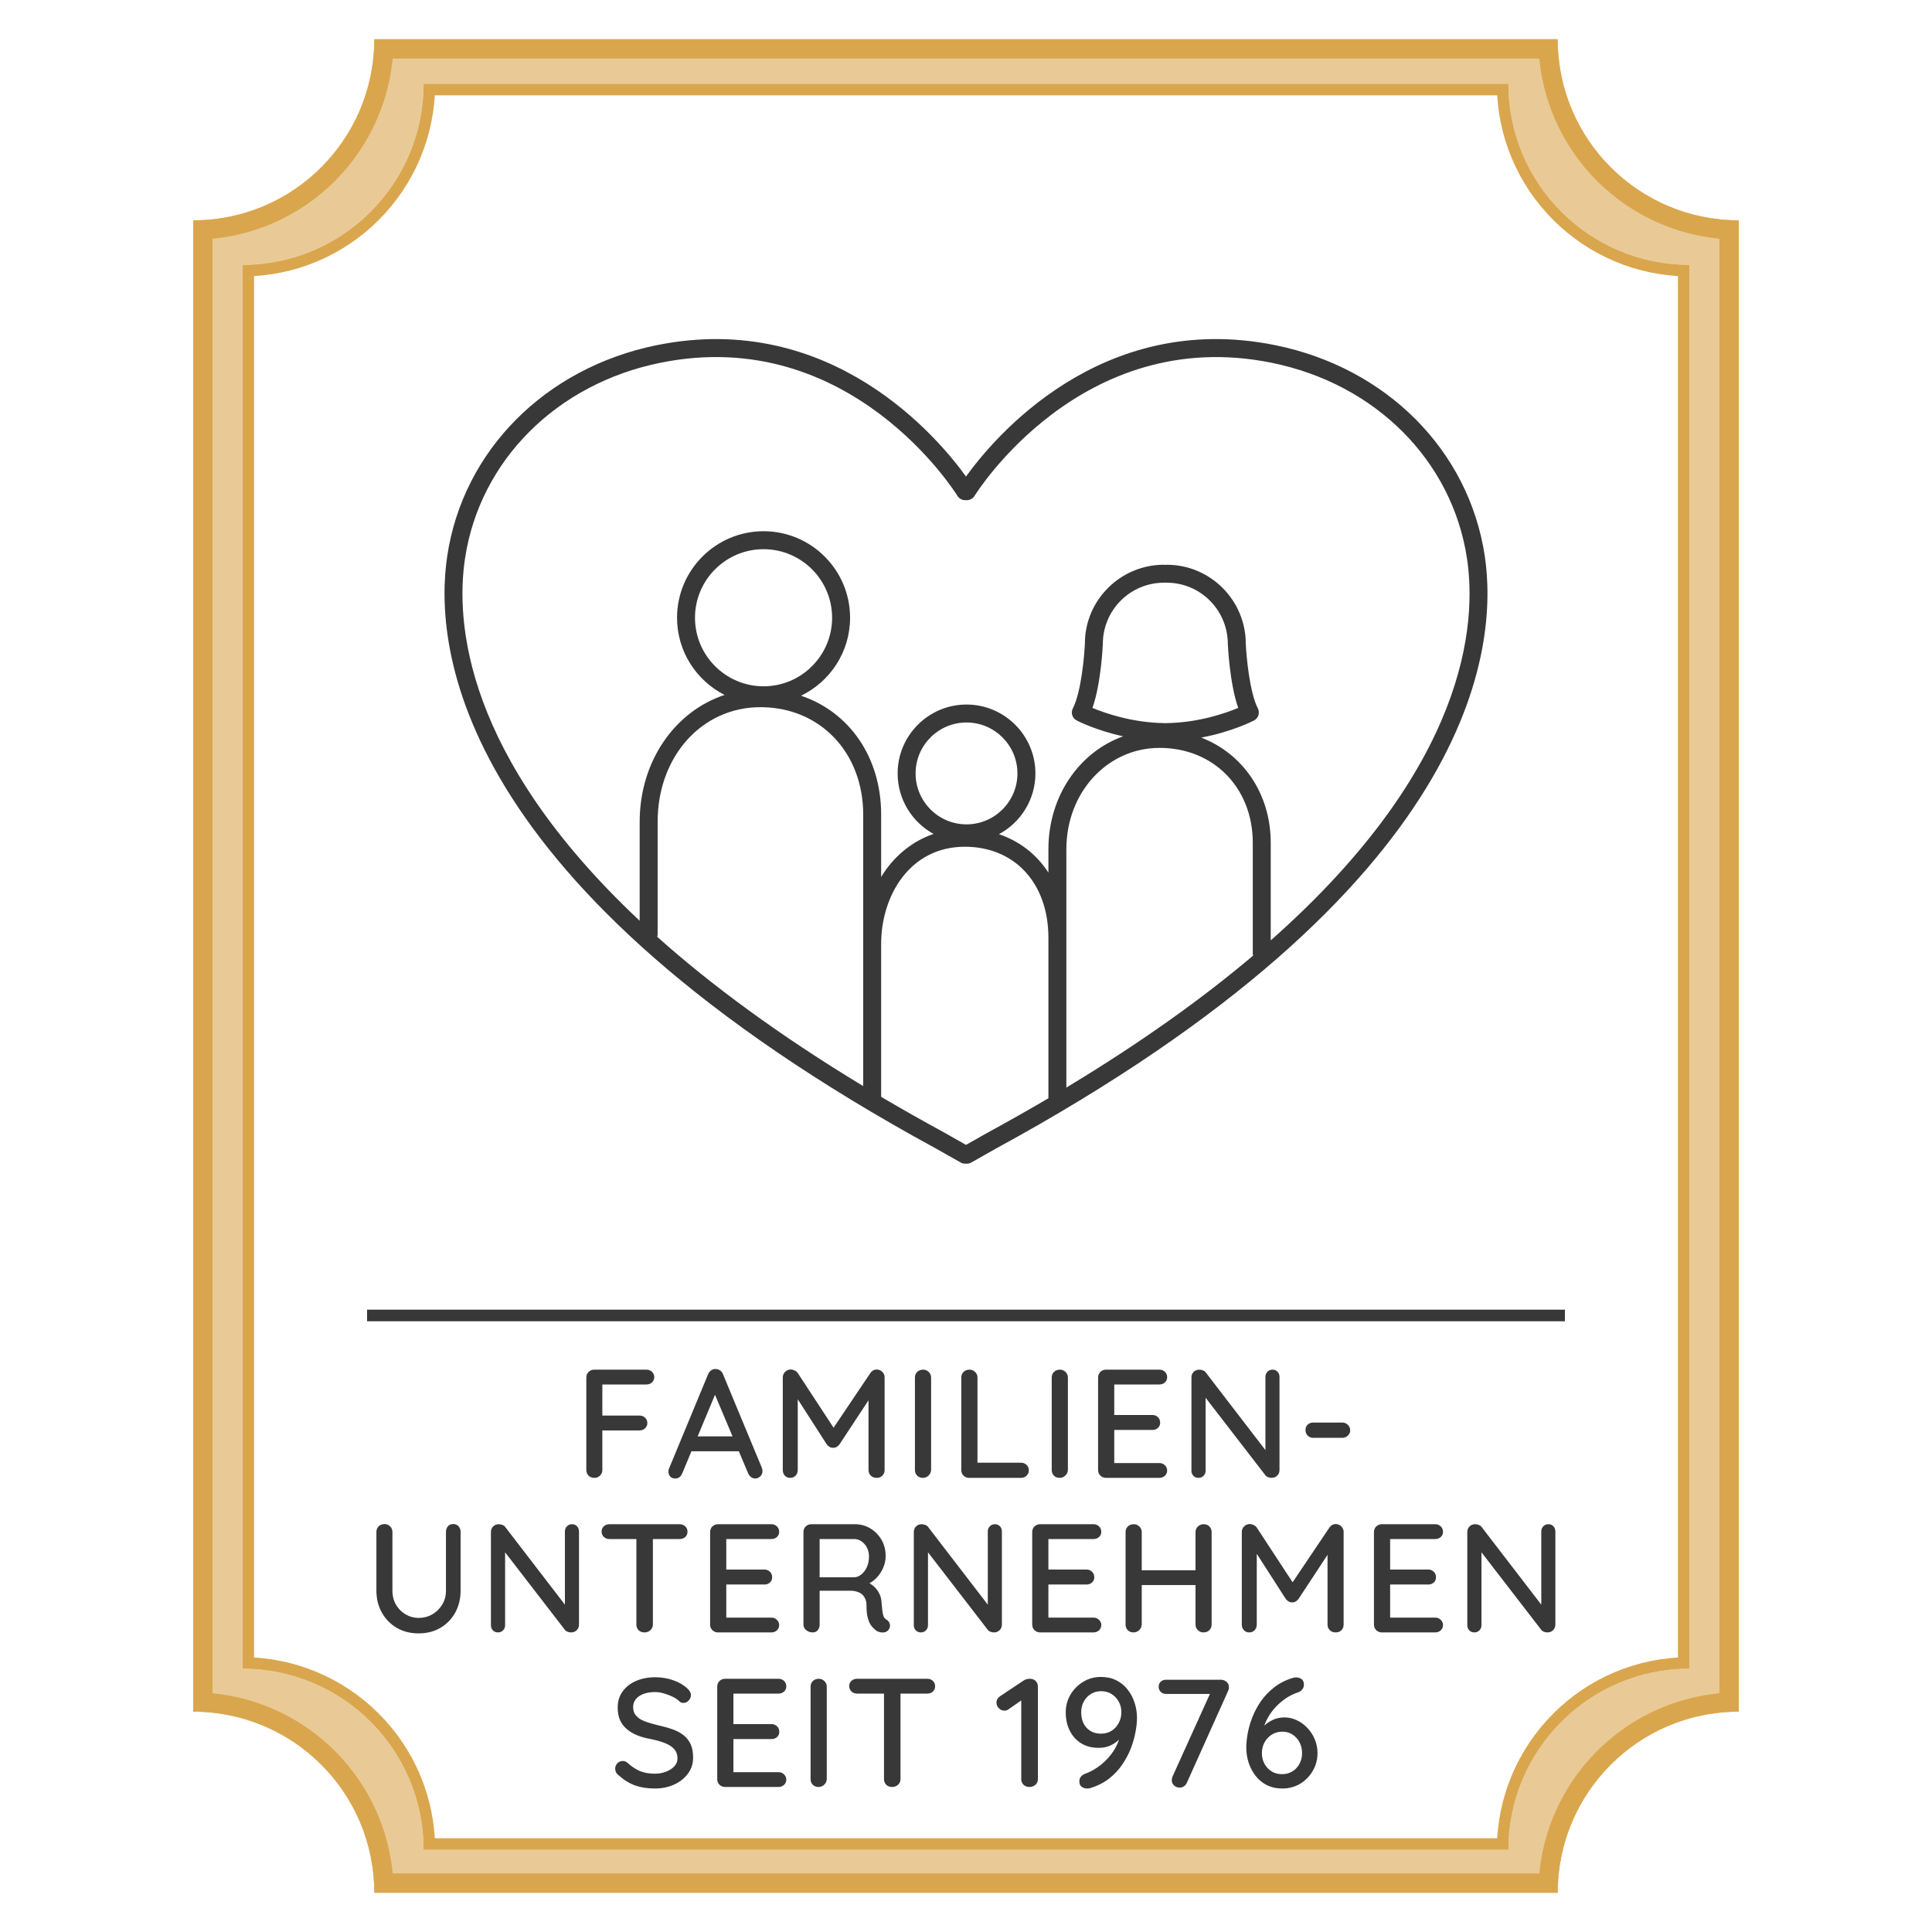 <svg xmlns="http://www.w3.org/2000/svg" xmlns:xlink="http://www.w3.org/1999/xlink" width="500" zoomAndPan="magnify" viewBox="0 0 375 375" height="500" preserveAspectRatio="xMidYMid meet" version="1.0"><defs><filter x="0%" y="0%" width="100%" height="100%" id="dc1f2d8888"><feColorMatrix values="0 0 0 0 1 0 0 0 0 1 0 0 0 0 1 0 0 0 1 0" color-interpolation-filters="sRGB"/></filter><g/><mask id="a4ae4e5703"><g filter="url(#dc1f2d8888)"><rect x="-37.5" width="450" fill="#000000" y="-37.5" height="450" fill-opacity="0.59"/></g></mask><clipPath id="a569ed808e"><path d="M 17.5 7.617 L 317.5 7.617 L 317.5 368 L 17.5 368 Z M 17.5 7.617 " clip-rule="nonzero"/></clipPath><clipPath id="5180dd8207"><path d="M 282.348 7.617 L 52.652 7.617 C 52.652 26.957 37.012 42.77 17.5 42.77 L 17.5 332.23 C 36.844 332.23 52.652 347.875 52.652 367.383 L 282.348 367.383 C 282.348 348.043 297.988 332.23 317.5 332.23 L 317.5 42.77 C 298.156 42.77 282.348 27.125 282.348 7.617 Z M 282.348 7.617 " clip-rule="nonzero"/></clipPath><clipPath id="0ee798c5cb"><path d="M 0.5 0.617 L 300.5 0.617 L 300.5 360.441 L 0.5 360.441 Z M 0.5 0.617 " clip-rule="nonzero"/></clipPath><clipPath id="1d2eda8dc1"><path d="M 265.348 0.617 L 35.652 0.617 C 35.652 19.957 20.012 35.77 0.5 35.77 L 0.5 325.23 C 19.844 325.23 35.652 340.875 35.652 360.383 L 265.348 360.383 C 265.348 341.043 280.988 325.23 300.5 325.23 L 300.5 35.77 C 281.156 35.77 265.348 20.125 265.348 0.617 Z M 265.348 0.617 " clip-rule="nonzero"/></clipPath><clipPath id="2016e2d3dd"><rect x="0" width="301" y="0" height="361"/></clipPath><clipPath id="0916d86397"><path d="M 17.5 7.617 L 317.5 7.617 L 317.5 367.383 L 17.5 367.383 Z M 17.5 7.617 " clip-rule="nonzero"/></clipPath><clipPath id="c1fcbec673"><path d="M 282.348 7.617 L 52.652 7.617 C 52.652 26.957 37.012 42.77 17.5 42.77 L 17.5 332.23 C 36.844 332.23 52.652 347.871 52.652 367.383 L 282.348 367.383 C 282.348 348.039 297.988 332.23 317.5 332.23 L 317.5 42.77 C 298.156 42.77 282.348 27.125 282.348 7.617 Z M 282.348 7.617 " clip-rule="nonzero"/></clipPath><clipPath id="b3f4fd45cb"><rect x="0" width="339" y="0" height="375"/></clipPath><clipPath id="fbd632798a"><path d="M 37.5 7.617 L 337.5 7.617 L 337.5 367.383 L 37.5 367.383 Z M 37.5 7.617 " clip-rule="nonzero"/></clipPath><clipPath id="9186bf250f"><path d="M 302.348 7.617 L 72.652 7.617 C 72.652 26.957 57.012 42.77 37.5 42.77 L 37.5 332.23 C 56.844 332.23 72.652 347.871 72.652 367.383 L 302.348 367.383 C 302.348 348.039 317.988 332.23 337.5 332.23 L 337.5 42.77 C 318.156 42.77 302.348 27.125 302.348 7.617 Z M 302.348 7.617 " clip-rule="nonzero"/></clipPath><clipPath id="2ae916eca3"><path d="M 47.062 16.246 L 327.938 16.246 L 327.938 359.664 L 47.062 359.664 Z M 47.062 16.246 " clip-rule="nonzero"/></clipPath><clipPath id="d583ef4974"><path d="M 292.785 16.246 L 82.215 16.246 C 82.215 35.59 66.57 51.402 47.062 51.402 L 47.062 323.906 C 66.402 323.906 82.215 339.547 82.215 359.059 L 292.785 359.059 C 292.785 339.715 308.426 323.906 327.938 323.906 L 327.938 51.402 C 308.598 51.402 292.785 35.758 292.785 16.246 Z M 292.785 16.246 " clip-rule="nonzero"/></clipPath><clipPath id="49d038443f"><path d="M 0.062 0.246 L 280.938 0.246 L 280.938 343 L 0.062 343 Z M 0.062 0.246 " clip-rule="nonzero"/></clipPath><clipPath id="ef3c92ef48"><path d="M 245.785 0.246 L 35.215 0.246 C 35.215 19.59 19.57 35.402 0.062 35.402 L 0.062 307.906 C 19.402 307.906 35.215 323.547 35.215 343.059 L 245.785 343.059 C 245.785 323.715 261.426 307.906 280.938 307.906 L 280.938 35.402 C 261.598 35.402 245.785 19.758 245.785 0.246 Z M 245.785 0.246 " clip-rule="nonzero"/></clipPath><clipPath id="058d5d0765"><rect x="0" width="281" y="0" height="344"/></clipPath><clipPath id="303aaa1f06"><path d="M 47.062 16.25 L 328 16.25 L 328 358.996 L 47.062 358.996 Z M 47.062 16.25 " clip-rule="nonzero"/></clipPath><clipPath id="2fdba9ece1"><path d="M 292.785 16.25 L 82.215 16.25 C 82.215 35.59 66.57 51.402 47.062 51.402 L 47.062 323.902 C 66.402 323.902 82.215 339.547 82.215 359.055 L 292.785 359.055 C 292.785 339.715 308.426 323.902 327.938 323.902 L 327.938 51.402 C 308.594 51.402 292.785 35.758 292.785 16.25 Z M 292.785 16.25 " clip-rule="nonzero"/></clipPath><clipPath id="957b39f37f"><path d="M 86 65 L 289 65 L 289 225.859 L 86 225.859 Z M 86 65 " clip-rule="nonzero"/></clipPath></defs><rect x="-37.5" width="450" fill="#ffffff" y="-37.5" height="450" fill-opacity="1"/><rect x="-37.5" width="450" fill="#ffffff" y="-37.5" height="450" fill-opacity="1"/><g mask="url(#a4ae4e5703)"><g transform="matrix(1, 0, 0, 1, 20, 0)"><g clip-path="url(#b3f4fd45cb)"><g clip-path="url(#a569ed808e)"><g clip-path="url(#5180dd8207)"><g transform="matrix(1, 0, 0, 1, 17, 7)"><g clip-path="url(#2016e2d3dd)"><g clip-path="url(#0ee798c5cb)"><g clip-path="url(#1d2eda8dc1)"><path fill="#daa64d" d="M 0.5 0.617 L 300.5 0.617 L 300.5 360.383 L 0.5 360.383 Z M 0.5 0.617 " fill-opacity="1" fill-rule="nonzero"/></g></g></g></g></g></g><g clip-path="url(#0916d86397)"><g clip-path="url(#c1fcbec673)"><path stroke-linecap="butt" transform="matrix(0.75, 0, 0, 0.75, 17.501, 7.616)" fill="none" stroke-linejoin="miter" d="M 353.128 0.002 L 46.868 0.002 C 46.868 25.789 26.014 46.872 -0.002 46.872 L -0.002 432.82 C 25.79 432.82 46.868 453.674 46.868 479.69 L 353.128 479.69 C 353.128 453.898 373.983 432.82 399.998 432.82 L 399.998 46.872 C 374.207 46.872 353.128 26.013 353.128 0.002 Z M 353.128 0.002 " stroke="#daa64d" stroke-width="10" stroke-opacity="1" stroke-miterlimit="4"/></g></g></g></g></g><g clip-path="url(#fbd632798a)"><g clip-path="url(#9186bf250f)"><path stroke-linecap="butt" transform="matrix(0.75, 0, 0, 0.75, 37.501, 7.616)" fill="none" stroke-linejoin="miter" d="M 353.128 0.002 L 46.868 0.002 C 46.868 25.789 26.014 46.872 -0.002 46.872 L -0.002 432.82 C 25.79 432.82 46.868 453.674 46.868 479.69 L 353.128 479.69 C 353.128 453.898 373.983 432.82 399.998 432.82 L 399.998 46.872 C 374.207 46.872 353.128 26.013 353.128 0.002 Z M 353.128 0.002 " stroke="#daa64d" stroke-width="10" stroke-opacity="1" stroke-miterlimit="4"/></g></g><g clip-path="url(#2ae916eca3)"><g clip-path="url(#d583ef4974)"><g transform="matrix(1, 0, 0, 1, 47, 16)"><g clip-path="url(#058d5d0765)"><g clip-path="url(#49d038443f)"><g clip-path="url(#ef3c92ef48)"><path fill="#ffffff" d="M 0.062 0.246 L 280.938 0.246 L 280.938 342.566 L 0.062 342.566 Z M 0.062 0.246 " fill-opacity="1" fill-rule="nonzero"/></g></g></g></g></g></g><g clip-path="url(#303aaa1f06)"><g clip-path="url(#2fdba9ece1)"><path stroke-linecap="butt" transform="matrix(0.75, 0, 0, 0.75, 47.062, 16.248)" fill="none" stroke-linejoin="miter" d="M 327.632 0.002 L 46.871 0.002 C 46.871 25.789 26.012 46.872 0.001 46.872 L 0.001 410.206 C 25.788 410.206 46.871 431.065 46.871 457.075 L 327.632 457.075 C 327.632 431.289 348.486 410.206 374.501 410.206 L 374.501 46.872 C 348.71 46.872 327.632 26.013 327.632 0.002 Z M 327.632 0.002 " stroke="#daa64d" stroke-width="6" stroke-opacity="1" stroke-miterlimit="4"/></g></g><path stroke-linecap="butt" transform="matrix(0.75, 0, 0, 0.75, 71.251, 254.206)" fill="none" stroke-linejoin="miter" d="M -0.002 1.501 L 309.998 1.501 " stroke="#393838" stroke-width="3" stroke-opacity="1" stroke-miterlimit="4"/><g clip-path="url(#957b39f37f)"><path fill="#393838" d="M 246.648 182.531 L 246.648 163.59 C 246.648 154.031 241.215 146.277 233.156 143.164 C 239.125 142.051 243.184 139.953 243.41 139.836 C 244.258 139.395 244.586 138.348 244.145 137.492 C 242.543 134.387 241.914 127.34 241.805 124.961 C 241.805 116.504 234.926 109.617 226.465 109.617 C 226.371 109.617 226.281 109.625 226.191 109.641 C 226.105 109.625 226.016 109.617 225.922 109.617 C 217.461 109.617 210.578 116.504 210.578 124.887 C 210.473 127.34 209.848 134.383 208.242 137.492 C 207.801 138.348 208.129 139.395 208.977 139.836 C 209.188 139.949 212.707 141.766 218 142.914 C 209.477 145.992 203.496 154.523 203.496 164.828 L 203.496 169.375 C 201.215 165.855 197.914 163.266 193.891 161.918 C 198.098 159.664 200.973 155.223 200.973 150.121 C 200.973 142.754 194.973 136.75 187.602 136.75 C 180.227 136.75 174.23 142.754 174.23 150.121 C 174.23 155.18 177.051 159.594 181.207 161.863 C 176.98 163.305 173.445 166.254 171.031 170.207 L 171.031 158.125 C 171.031 146.93 164.824 138.18 155.48 135.039 C 161.105 132.32 165 126.559 165 119.902 C 165 110.641 157.469 103.109 148.207 103.109 C 138.945 103.109 131.414 110.641 131.414 119.902 C 131.414 126.441 135.172 132.113 140.641 134.887 C 130.996 138.07 124.16 147.758 124.16 159.523 L 124.16 178.719 C 89.953 146.621 88.445 120.465 90.254 108.426 C 93.113 89.414 108.008 74.492 128.199 70.41 C 165.164 62.922 185.633 95.91 185.836 96.242 C 186.199 96.836 186.852 97.137 187.5 97.074 C 188.148 97.137 188.805 96.836 189.164 96.242 C 189.367 95.91 209.844 62.934 246.801 70.41 C 266.992 74.492 281.883 89.414 284.746 108.426 C 286.625 120.941 284.922 148.695 246.648 182.531 Z M 212.047 137.406 C 213.711 132.672 214.047 125.375 214.062 124.961 C 214.062 118.422 219.383 113.102 225.922 113.102 C 226.016 113.102 226.105 113.094 226.191 113.078 C 226.281 113.094 226.371 113.102 226.465 113.102 C 233.004 113.102 238.32 118.422 238.324 125.035 C 238.34 125.383 238.676 132.672 240.336 137.406 C 237.906 138.422 232.664 140.262 226.438 140.355 C 226.355 140.359 226.273 140.367 226.191 140.379 C 226.113 140.367 226.031 140.359 225.945 140.355 C 219.719 140.262 214.48 138.422 212.047 137.406 Z M 206.98 211.094 L 206.98 164.828 C 206.98 153.805 214.93 145.164 225.074 145.164 C 235.555 145.164 243.164 152.914 243.164 163.59 L 243.164 185.047 C 243.164 185.199 243.184 185.348 243.223 185.488 C 233.48 193.73 221.551 202.309 206.98 211.094 Z M 177.715 150.121 C 177.715 144.672 182.148 140.234 187.602 140.234 C 193.051 140.234 197.484 144.672 197.484 150.121 C 197.484 155.574 193.051 160.008 187.602 160.008 C 182.148 160.008 177.715 155.574 177.715 150.121 Z M 203.496 187.523 L 203.496 213.172 C 199.672 215.422 195.676 217.684 191.496 219.957 L 187.5 222.223 L 183.477 219.941 C 179.137 217.578 174.988 215.23 171.031 212.895 L 171.031 183.215 C 171.031 173.844 176.609 164.352 187.266 164.352 C 196.977 164.352 203.496 171.453 203.496 182.02 Z M 134.898 119.902 C 134.898 112.562 140.871 106.598 148.207 106.598 C 155.543 106.598 161.512 112.562 161.512 119.902 C 161.512 127.242 155.543 133.211 148.207 133.211 C 140.871 133.211 134.898 127.242 134.898 119.902 Z M 167.547 183.215 L 167.547 210.809 C 151.031 200.816 137.934 191.098 127.57 181.84 C 127.617 181.676 127.645 181.504 127.645 181.328 L 127.645 159.523 C 127.645 146.832 136.223 137.262 147.598 137.262 C 159.156 137.262 167.547 146.035 167.547 158.125 Z M 288.191 107.906 C 285.109 87.43 269.137 71.371 247.496 66.992 C 213.547 60.129 192.754 85.191 187.5 92.496 C 182.246 85.191 161.449 60.137 127.504 66.992 C 105.863 71.371 89.891 87.43 86.809 107.906 C 84.156 125.535 88.109 172.035 181.785 222.992 L 186.469 225.645 C 186.738 225.797 187.035 225.871 187.328 225.871 C 187.383 225.871 187.441 225.867 187.5 225.859 C 187.559 225.867 187.617 225.871 187.672 225.871 C 187.965 225.871 188.262 225.797 188.531 225.645 L 193.188 223.004 C 286.891 172.035 290.844 125.535 288.191 107.906 " fill-opacity="1" fill-rule="nonzero"/></g><g fill="#393838" fill-opacity="1"><g transform="translate(111.368, 286.85)"><g><path d="M 4.016 0 C 3.535 0 3.148 -0.145 2.859 -0.438 C 2.578 -0.727 2.438 -1.094 2.438 -1.531 L 2.438 -19.469 C 2.438 -19.906 2.582 -20.27 2.875 -20.562 C 3.176 -20.852 3.535 -21 3.953 -21 L 14.094 -21 C 14.539 -21 14.906 -20.859 15.188 -20.578 C 15.477 -20.297 15.625 -19.945 15.625 -19.531 C 15.625 -19.145 15.477 -18.812 15.188 -18.531 C 14.906 -18.258 14.539 -18.125 14.094 -18.125 L 5.344 -18.125 L 5.547 -18.422 L 5.547 -11.734 L 5.375 -12.094 L 12.75 -12.094 C 13.188 -12.094 13.551 -11.953 13.844 -11.672 C 14.133 -11.391 14.281 -11.039 14.281 -10.625 C 14.281 -10.238 14.133 -9.906 13.844 -9.625 C 13.551 -9.344 13.188 -9.203 12.75 -9.203 L 5.312 -9.203 L 5.547 -9.453 L 5.547 -1.531 C 5.547 -1.094 5.395 -0.727 5.094 -0.438 C 4.801 -0.145 4.441 0 4.016 0 Z M 4.016 0 "/></g></g></g><g fill="#393838" fill-opacity="1"><g transform="translate(129.248, 286.85)"><g><path d="M 9.938 -17.094 L 3.188 -0.906 C 3.062 -0.582 2.879 -0.328 2.641 -0.141 C 2.398 0.035 2.129 0.125 1.828 0.125 C 1.391 0.125 1.062 0 0.844 -0.25 C 0.625 -0.5 0.504 -0.816 0.484 -1.203 C 0.484 -1.336 0.508 -1.5 0.562 -1.688 L 8.188 -20.094 C 8.332 -20.438 8.535 -20.695 8.797 -20.875 C 9.066 -21.062 9.363 -21.145 9.688 -21.125 C 9.988 -21.125 10.27 -21.031 10.531 -20.844 C 10.789 -20.664 10.977 -20.414 11.094 -20.094 L 18.625 -1.953 C 18.707 -1.754 18.75 -1.551 18.75 -1.344 C 18.75 -0.906 18.602 -0.551 18.312 -0.281 C 18.02 -0.008 17.695 0.125 17.344 0.125 C 17.039 0.125 16.766 0.031 16.516 -0.156 C 16.266 -0.352 16.078 -0.602 15.953 -0.906 L 9.156 -17.016 Z M 4.375 -5.156 L 5.734 -8.047 L 14.219 -8.047 L 14.734 -5.156 Z M 4.375 -5.156 "/></g></g></g><g fill="#393838" fill-opacity="1"><g transform="translate(149.499, 286.85)"><g><path d="M 3.984 -21.031 C 4.223 -21.031 4.473 -20.969 4.734 -20.844 C 4.992 -20.727 5.195 -20.562 5.344 -20.344 L 12.953 -8.734 L 11.672 -8.797 L 19.438 -20.344 C 19.758 -20.801 20.172 -21.031 20.672 -21.031 C 21.066 -21.031 21.422 -20.883 21.734 -20.594 C 22.047 -20.301 22.203 -19.938 22.203 -19.5 L 22.203 -1.531 C 22.203 -1.094 22.062 -0.727 21.781 -0.438 C 21.5 -0.145 21.129 0 20.672 0 C 20.191 0 19.805 -0.145 19.516 -0.438 C 19.223 -0.727 19.078 -1.094 19.078 -1.531 L 19.078 -16.734 L 20.047 -16.531 L 13.438 -6.484 C 13.301 -6.297 13.117 -6.133 12.891 -6 C 12.672 -5.875 12.441 -5.82 12.203 -5.844 C 11.984 -5.82 11.758 -5.875 11.531 -6 C 11.301 -6.133 11.117 -6.297 10.984 -6.484 L 4.625 -16.375 L 5.344 -17.578 L 5.344 -1.531 C 5.344 -1.094 5.207 -0.727 4.938 -0.438 C 4.664 -0.145 4.312 0 3.875 0 C 3.445 0 3.098 -0.145 2.828 -0.438 C 2.566 -0.727 2.438 -1.094 2.438 -1.531 L 2.438 -19.5 C 2.438 -19.914 2.586 -20.273 2.891 -20.578 C 3.203 -20.879 3.566 -21.031 3.984 -21.031 Z M 3.984 -21.031 "/></g></g></g><g fill="#393838" fill-opacity="1"><g transform="translate(175.149, 286.85)"><g><path d="M 5.578 -1.531 C 5.555 -1.094 5.391 -0.727 5.078 -0.438 C 4.773 -0.145 4.41 0 3.984 0 C 3.523 0 3.148 -0.145 2.859 -0.438 C 2.578 -0.727 2.438 -1.094 2.438 -1.531 L 2.438 -19.469 C 2.438 -19.906 2.582 -20.27 2.875 -20.562 C 3.176 -20.852 3.566 -21 4.047 -21 C 4.453 -21 4.805 -20.852 5.109 -20.562 C 5.422 -20.27 5.578 -19.906 5.578 -19.469 Z M 5.578 -1.531 "/></g></g></g><g fill="#393838" fill-opacity="1"><g transform="translate(184.149, 286.85)"><g><path d="M 14.047 -2.938 C 14.461 -2.938 14.816 -2.797 15.109 -2.516 C 15.398 -2.234 15.547 -1.883 15.547 -1.469 C 15.547 -1.051 15.398 -0.703 15.109 -0.422 C 14.816 -0.141 14.461 0 14.047 0 L 3.953 0 C 3.516 0 3.148 -0.145 2.859 -0.438 C 2.578 -0.727 2.438 -1.094 2.438 -1.531 L 2.438 -19.469 C 2.438 -19.906 2.582 -20.27 2.875 -20.562 C 3.176 -20.852 3.566 -21 4.047 -21 C 4.453 -21 4.805 -20.852 5.109 -20.562 C 5.422 -20.27 5.578 -19.906 5.578 -19.469 L 5.578 -2.438 L 4.953 -2.938 Z M 14.047 -2.938 "/></g></g></g><g fill="#393838" fill-opacity="1"><g transform="translate(201.7, 286.85)"><g><path d="M 5.578 -1.531 C 5.555 -1.094 5.391 -0.727 5.078 -0.438 C 4.773 -0.145 4.41 0 3.984 0 C 3.523 0 3.148 -0.145 2.859 -0.438 C 2.578 -0.727 2.438 -1.094 2.438 -1.531 L 2.438 -19.469 C 2.438 -19.906 2.582 -20.27 2.875 -20.562 C 3.176 -20.852 3.566 -21 4.047 -21 C 4.453 -21 4.805 -20.852 5.109 -20.562 C 5.422 -20.27 5.578 -19.906 5.578 -19.469 Z M 5.578 -1.531 "/></g></g></g><g fill="#393838" fill-opacity="1"><g transform="translate(210.7, 286.85)"><g><path d="M 3.953 -21 L 14.344 -21 C 14.758 -21 15.113 -20.859 15.406 -20.578 C 15.695 -20.297 15.844 -19.945 15.844 -19.531 C 15.844 -19.113 15.695 -18.773 15.406 -18.516 C 15.113 -18.254 14.758 -18.125 14.344 -18.125 L 5.281 -18.125 L 5.578 -18.625 L 5.578 -11.906 L 5.312 -12.203 L 12.984 -12.203 C 13.41 -12.203 13.766 -12.062 14.047 -11.781 C 14.336 -11.508 14.484 -11.148 14.484 -10.703 C 14.484 -10.285 14.336 -9.945 14.047 -9.688 C 13.766 -9.426 13.41 -9.297 12.984 -9.297 L 5.375 -9.297 L 5.578 -9.562 L 5.578 -2.641 L 5.375 -2.875 L 14.344 -2.875 C 14.758 -2.875 15.113 -2.727 15.406 -2.438 C 15.695 -2.156 15.844 -1.82 15.844 -1.438 C 15.844 -1.02 15.695 -0.676 15.406 -0.406 C 15.113 -0.133 14.758 0 14.344 0 L 3.953 0 C 3.535 0 3.176 -0.145 2.875 -0.438 C 2.582 -0.727 2.438 -1.094 2.438 -1.531 L 2.438 -19.469 C 2.438 -19.906 2.582 -20.27 2.875 -20.562 C 3.176 -20.852 3.535 -21 3.953 -21 Z M 3.953 -21 "/></g></g></g><g fill="#393838" fill-opacity="1"><g transform="translate(228.82, 286.85)"><g><path d="M 18.188 -21 C 18.582 -21 18.906 -20.863 19.156 -20.594 C 19.406 -20.32 19.531 -19.988 19.531 -19.594 L 19.531 -1.531 C 19.531 -1.094 19.383 -0.727 19.094 -0.438 C 18.801 -0.145 18.438 0 18 0 C 17.801 0 17.586 -0.035 17.359 -0.109 C 17.129 -0.191 16.953 -0.305 16.828 -0.453 L 4.5 -16.438 L 5.188 -16.828 L 5.188 -1.375 C 5.188 -1 5.055 -0.676 4.797 -0.406 C 4.535 -0.133 4.207 0 3.812 0 C 3.395 0 3.062 -0.133 2.812 -0.406 C 2.562 -0.676 2.438 -1 2.438 -1.375 L 2.438 -19.469 C 2.438 -19.926 2.582 -20.297 2.875 -20.578 C 3.176 -20.859 3.535 -21 3.953 -21 C 4.18 -21 4.422 -20.953 4.672 -20.859 C 4.922 -20.773 5.102 -20.641 5.219 -20.453 L 17.25 -4.797 L 16.797 -4.375 L 16.797 -19.594 C 16.797 -19.988 16.926 -20.32 17.188 -20.594 C 17.445 -20.863 17.781 -21 18.188 -21 Z M 18.188 -21 "/></g></g></g><g fill="#393838" fill-opacity="1"><g transform="translate(251.801, 286.85)"><g><path d="M 3.094 -7.766 C 2.664 -7.766 2.305 -7.91 2.016 -8.203 C 1.734 -8.492 1.594 -8.848 1.594 -9.266 C 1.594 -9.711 1.734 -10.066 2.016 -10.328 C 2.305 -10.598 2.664 -10.734 3.094 -10.734 L 8.734 -10.734 C 9.148 -10.734 9.508 -10.586 9.812 -10.297 C 10.113 -10.016 10.266 -9.648 10.266 -9.203 C 10.266 -8.805 10.113 -8.469 9.812 -8.188 C 9.508 -7.906 9.148 -7.766 8.734 -7.766 Z M 3.094 -7.766 "/></g></g></g><g fill="#393838" fill-opacity="1"><g transform="translate(70.622, 316.85)"><g><path d="M 17.344 -21.031 C 17.781 -21.031 18.129 -20.883 18.391 -20.594 C 18.648 -20.301 18.781 -19.938 18.781 -19.5 L 18.781 -8.125 C 18.781 -6.531 18.43 -5.102 17.734 -3.844 C 17.035 -2.582 16.07 -1.594 14.844 -0.875 C 13.625 -0.164 12.219 0.188 10.625 0.188 C 9.039 0.188 7.633 -0.164 6.406 -0.875 C 5.176 -1.594 4.207 -2.582 3.5 -3.844 C 2.789 -5.102 2.438 -6.531 2.438 -8.125 L 2.438 -19.5 C 2.438 -19.938 2.582 -20.301 2.875 -20.594 C 3.176 -20.883 3.566 -21.031 4.047 -21.031 C 4.43 -21.031 4.773 -20.883 5.078 -20.594 C 5.391 -20.301 5.547 -19.938 5.547 -19.5 L 5.547 -8.125 C 5.547 -7.07 5.781 -6.148 6.25 -5.359 C 6.719 -4.566 7.344 -3.941 8.125 -3.484 C 8.906 -3.035 9.738 -2.812 10.625 -2.812 C 11.582 -2.812 12.457 -3.035 13.25 -3.484 C 14.051 -3.941 14.695 -4.566 15.188 -5.359 C 15.688 -6.148 15.938 -7.07 15.938 -8.125 L 15.938 -19.5 C 15.938 -19.938 16.062 -20.301 16.312 -20.594 C 16.562 -20.883 16.906 -21.031 17.344 -21.031 Z M 17.344 -21.031 "/></g></g></g><g fill="#393838" fill-opacity="1"><g transform="translate(92.852, 316.85)"><g><path d="M 18.188 -21 C 18.582 -21 18.906 -20.863 19.156 -20.594 C 19.406 -20.32 19.531 -19.988 19.531 -19.594 L 19.531 -1.531 C 19.531 -1.094 19.383 -0.727 19.094 -0.438 C 18.801 -0.145 18.438 0 18 0 C 17.801 0 17.586 -0.035 17.359 -0.109 C 17.129 -0.191 16.953 -0.305 16.828 -0.453 L 4.5 -16.438 L 5.188 -16.828 L 5.188 -1.375 C 5.188 -1 5.055 -0.676 4.797 -0.406 C 4.535 -0.133 4.207 0 3.812 0 C 3.395 0 3.062 -0.133 2.812 -0.406 C 2.562 -0.676 2.438 -1 2.438 -1.375 L 2.438 -19.469 C 2.438 -19.926 2.582 -20.297 2.875 -20.578 C 3.176 -20.859 3.535 -21 3.953 -21 C 4.18 -21 4.422 -20.953 4.672 -20.859 C 4.922 -20.773 5.102 -20.641 5.219 -20.453 L 17.25 -4.797 L 16.797 -4.375 L 16.797 -19.594 C 16.797 -19.988 16.926 -20.32 17.188 -20.594 C 17.445 -20.863 17.781 -21 18.188 -21 Z M 18.188 -21 "/></g></g></g><g fill="#393838" fill-opacity="1"><g transform="translate(115.833, 316.85)"><g><path d="M 9.266 0 C 8.785 0 8.398 -0.145 8.109 -0.438 C 7.828 -0.727 7.688 -1.094 7.688 -1.531 L 7.688 -19.5 L 10.891 -19.5 L 10.891 -1.531 C 10.891 -1.094 10.734 -0.727 10.422 -0.438 C 10.109 -0.145 9.723 0 9.266 0 Z M 2.453 -18.125 C 2.035 -18.125 1.676 -18.258 1.375 -18.531 C 1.082 -18.801 0.938 -19.156 0.938 -19.594 C 0.938 -20.008 1.082 -20.348 1.375 -20.609 C 1.676 -20.867 2.035 -21 2.453 -21 L 16.109 -21 C 16.523 -21 16.879 -20.863 17.172 -20.594 C 17.461 -20.32 17.609 -19.977 17.609 -19.562 C 17.609 -19.125 17.461 -18.773 17.172 -18.516 C 16.879 -18.254 16.523 -18.125 16.109 -18.125 Z M 2.453 -18.125 "/></g></g></g><g fill="#393838" fill-opacity="1"><g transform="translate(135.393, 316.85)"><g><path d="M 3.953 -21 L 14.344 -21 C 14.758 -21 15.113 -20.859 15.406 -20.578 C 15.695 -20.297 15.844 -19.945 15.844 -19.531 C 15.844 -19.113 15.695 -18.773 15.406 -18.516 C 15.113 -18.254 14.758 -18.125 14.344 -18.125 L 5.281 -18.125 L 5.578 -18.625 L 5.578 -11.906 L 5.312 -12.203 L 12.984 -12.203 C 13.41 -12.203 13.766 -12.062 14.047 -11.781 C 14.336 -11.508 14.484 -11.148 14.484 -10.703 C 14.484 -10.285 14.336 -9.945 14.047 -9.688 C 13.766 -9.426 13.41 -9.297 12.984 -9.297 L 5.375 -9.297 L 5.578 -9.562 L 5.578 -2.641 L 5.375 -2.875 L 14.344 -2.875 C 14.758 -2.875 15.113 -2.727 15.406 -2.438 C 15.695 -2.156 15.844 -1.82 15.844 -1.438 C 15.844 -1.02 15.695 -0.676 15.406 -0.406 C 15.113 -0.133 14.758 0 14.344 0 L 3.953 0 C 3.535 0 3.176 -0.145 2.875 -0.438 C 2.582 -0.727 2.438 -1.094 2.438 -1.531 L 2.438 -19.469 C 2.438 -19.906 2.582 -20.27 2.875 -20.562 C 3.176 -20.852 3.535 -21 3.953 -21 Z M 3.953 -21 "/></g></g></g><g fill="#393838" fill-opacity="1"><g transform="translate(153.513, 316.85)"><g><path d="M 4.234 0 C 3.754 0 3.332 -0.145 2.969 -0.438 C 2.613 -0.727 2.438 -1.094 2.438 -1.531 L 2.438 -19.469 C 2.438 -19.906 2.582 -20.27 2.875 -20.562 C 3.176 -20.852 3.535 -21 3.953 -21 L 12.422 -21 C 13.504 -21 14.492 -20.734 15.391 -20.203 C 16.285 -19.672 17.008 -18.941 17.562 -18.016 C 18.113 -17.086 18.391 -16.02 18.391 -14.812 C 18.391 -14.02 18.227 -13.258 17.906 -12.531 C 17.594 -11.801 17.164 -11.156 16.625 -10.594 C 16.082 -10.031 15.473 -9.609 14.797 -9.328 L 14.453 -9.906 C 15.078 -9.676 15.617 -9.359 16.078 -8.953 C 16.535 -8.547 16.898 -8.066 17.172 -7.516 C 17.441 -6.961 17.586 -6.336 17.609 -5.641 C 17.672 -5.016 17.723 -4.5 17.766 -4.094 C 17.816 -3.688 17.895 -3.352 18 -3.094 C 18.102 -2.832 18.285 -2.629 18.547 -2.484 C 18.898 -2.285 19.117 -1.984 19.203 -1.578 C 19.297 -1.18 19.211 -0.828 18.953 -0.516 C 18.773 -0.273 18.551 -0.117 18.281 -0.047 C 18.008 0.023 17.734 0.035 17.453 -0.016 C 17.18 -0.066 16.941 -0.141 16.734 -0.234 C 16.422 -0.441 16.098 -0.727 15.766 -1.094 C 15.43 -1.469 15.164 -1.984 14.969 -2.641 C 14.77 -3.297 14.672 -4.164 14.672 -5.25 C 14.672 -5.75 14.586 -6.176 14.422 -6.531 C 14.266 -6.895 14.047 -7.191 13.766 -7.422 C 13.484 -7.648 13.148 -7.816 12.766 -7.922 C 12.391 -8.035 11.973 -8.094 11.516 -8.094 L 5.156 -8.094 L 5.578 -8.703 L 5.578 -1.531 C 5.578 -1.094 5.457 -0.727 5.219 -0.438 C 4.977 -0.145 4.648 0 4.234 0 Z M 5.188 -10.703 L 12.359 -10.703 C 12.816 -10.723 13.258 -10.91 13.688 -11.266 C 14.125 -11.617 14.477 -12.094 14.75 -12.688 C 15.02 -13.289 15.156 -13.973 15.156 -14.734 C 15.156 -15.691 14.867 -16.492 14.297 -17.141 C 13.723 -17.797 13.047 -18.125 12.266 -18.125 L 5.25 -18.125 L 5.578 -18.906 L 5.578 -10.078 Z M 5.188 -10.703 "/></g></g></g><g fill="#393838" fill-opacity="1"><g transform="translate(174.934, 316.85)"><g><path d="M 18.188 -21 C 18.582 -21 18.906 -20.863 19.156 -20.594 C 19.406 -20.32 19.531 -19.988 19.531 -19.594 L 19.531 -1.531 C 19.531 -1.094 19.383 -0.727 19.094 -0.438 C 18.801 -0.145 18.438 0 18 0 C 17.801 0 17.586 -0.035 17.359 -0.109 C 17.129 -0.191 16.953 -0.305 16.828 -0.453 L 4.5 -16.438 L 5.188 -16.828 L 5.188 -1.375 C 5.188 -1 5.055 -0.676 4.797 -0.406 C 4.535 -0.133 4.207 0 3.812 0 C 3.395 0 3.062 -0.133 2.812 -0.406 C 2.562 -0.676 2.438 -1 2.438 -1.375 L 2.438 -19.469 C 2.438 -19.926 2.582 -20.297 2.875 -20.578 C 3.176 -20.859 3.535 -21 3.953 -21 C 4.18 -21 4.422 -20.953 4.672 -20.859 C 4.922 -20.773 5.102 -20.641 5.219 -20.453 L 17.25 -4.797 L 16.797 -4.375 L 16.797 -19.594 C 16.797 -19.988 16.926 -20.32 17.188 -20.594 C 17.445 -20.863 17.781 -21 18.188 -21 Z M 18.188 -21 "/></g></g></g><g fill="#393838" fill-opacity="1"><g transform="translate(197.914, 316.85)"><g><path d="M 3.953 -21 L 14.344 -21 C 14.758 -21 15.113 -20.859 15.406 -20.578 C 15.695 -20.297 15.844 -19.945 15.844 -19.531 C 15.844 -19.113 15.695 -18.773 15.406 -18.516 C 15.113 -18.254 14.758 -18.125 14.344 -18.125 L 5.281 -18.125 L 5.578 -18.625 L 5.578 -11.906 L 5.312 -12.203 L 12.984 -12.203 C 13.41 -12.203 13.766 -12.062 14.047 -11.781 C 14.336 -11.508 14.484 -11.148 14.484 -10.703 C 14.484 -10.285 14.336 -9.945 14.047 -9.688 C 13.766 -9.426 13.41 -9.297 12.984 -9.297 L 5.375 -9.297 L 5.578 -9.562 L 5.578 -2.641 L 5.375 -2.875 L 14.344 -2.875 C 14.758 -2.875 15.113 -2.727 15.406 -2.438 C 15.695 -2.156 15.844 -1.82 15.844 -1.438 C 15.844 -1.02 15.695 -0.676 15.406 -0.406 C 15.113 -0.133 14.758 0 14.344 0 L 3.953 0 C 3.535 0 3.176 -0.145 2.875 -0.438 C 2.582 -0.727 2.438 -1.094 2.438 -1.531 L 2.438 -19.469 C 2.438 -19.906 2.582 -20.27 2.875 -20.562 C 3.176 -20.852 3.535 -21 3.953 -21 Z M 3.953 -21 "/></g></g></g><g fill="#393838" fill-opacity="1"><g transform="translate(216.034, 316.85)"><g><path d="M 4.047 -21 C 4.453 -21 4.805 -20.852 5.109 -20.562 C 5.422 -20.27 5.578 -19.906 5.578 -19.469 L 5.578 -1.531 C 5.555 -1.094 5.391 -0.727 5.078 -0.438 C 4.773 -0.145 4.41 0 3.984 0 C 3.523 0 3.148 -0.145 2.859 -0.438 C 2.578 -0.727 2.438 -1.094 2.438 -1.531 L 2.438 -19.469 C 2.438 -19.906 2.582 -20.27 2.875 -20.562 C 3.176 -20.852 3.566 -21 4.047 -21 Z M 17.578 -21 C 18.055 -21 18.438 -20.852 18.719 -20.562 C 19 -20.27 19.141 -19.906 19.141 -19.469 L 19.141 -1.531 C 19.141 -1.094 18.992 -0.727 18.703 -0.438 C 18.41 -0.145 18.023 0 17.547 0 C 17.129 0 16.77 -0.145 16.469 -0.438 C 16.164 -0.727 16.016 -1.094 16.016 -1.531 L 16.016 -19.469 C 16.016 -19.906 16.172 -20.27 16.484 -20.562 C 16.797 -20.852 17.16 -21 17.578 -21 Z M 3.938 -12.062 L 17.609 -12.062 L 17.578 -9.188 L 3.906 -9.188 Z M 3.938 -12.062 "/></g></g></g><g fill="#393838" fill-opacity="1"><g transform="translate(238.595, 316.85)"><g><path d="M 3.984 -21.031 C 4.223 -21.031 4.473 -20.969 4.734 -20.844 C 4.992 -20.727 5.195 -20.562 5.344 -20.344 L 12.953 -8.734 L 11.672 -8.797 L 19.438 -20.344 C 19.758 -20.801 20.172 -21.031 20.672 -21.031 C 21.066 -21.031 21.422 -20.883 21.734 -20.594 C 22.047 -20.301 22.203 -19.938 22.203 -19.5 L 22.203 -1.531 C 22.203 -1.094 22.062 -0.727 21.781 -0.438 C 21.5 -0.145 21.129 0 20.672 0 C 20.191 0 19.805 -0.145 19.516 -0.438 C 19.223 -0.727 19.078 -1.094 19.078 -1.531 L 19.078 -16.734 L 20.047 -16.531 L 13.438 -6.484 C 13.301 -6.297 13.117 -6.133 12.891 -6 C 12.672 -5.875 12.441 -5.82 12.203 -5.844 C 11.984 -5.82 11.758 -5.875 11.531 -6 C 11.301 -6.133 11.117 -6.297 10.984 -6.484 L 4.625 -16.375 L 5.344 -17.578 L 5.344 -1.531 C 5.344 -1.094 5.207 -0.727 4.938 -0.438 C 4.664 -0.145 4.312 0 3.875 0 C 3.445 0 3.098 -0.145 2.828 -0.438 C 2.566 -0.727 2.438 -1.094 2.438 -1.531 L 2.438 -19.5 C 2.438 -19.914 2.586 -20.273 2.891 -20.578 C 3.203 -20.879 3.566 -21.031 3.984 -21.031 Z M 3.984 -21.031 "/></g></g></g><g fill="#393838" fill-opacity="1"><g transform="translate(264.245, 316.85)"><g><path d="M 3.953 -21 L 14.344 -21 C 14.758 -21 15.113 -20.859 15.406 -20.578 C 15.695 -20.297 15.844 -19.945 15.844 -19.531 C 15.844 -19.113 15.695 -18.773 15.406 -18.516 C 15.113 -18.254 14.758 -18.125 14.344 -18.125 L 5.281 -18.125 L 5.578 -18.625 L 5.578 -11.906 L 5.312 -12.203 L 12.984 -12.203 C 13.41 -12.203 13.766 -12.062 14.047 -11.781 C 14.336 -11.508 14.484 -11.148 14.484 -10.703 C 14.484 -10.285 14.336 -9.945 14.047 -9.688 C 13.766 -9.426 13.41 -9.297 12.984 -9.297 L 5.375 -9.297 L 5.578 -9.562 L 5.578 -2.641 L 5.375 -2.875 L 14.344 -2.875 C 14.758 -2.875 15.113 -2.727 15.406 -2.438 C 15.695 -2.156 15.844 -1.82 15.844 -1.438 C 15.844 -1.02 15.695 -0.676 15.406 -0.406 C 15.113 -0.133 14.758 0 14.344 0 L 3.953 0 C 3.535 0 3.176 -0.145 2.875 -0.438 C 2.582 -0.727 2.438 -1.094 2.438 -1.531 L 2.438 -19.469 C 2.438 -19.906 2.582 -20.27 2.875 -20.562 C 3.176 -20.852 3.535 -21 3.953 -21 Z M 3.953 -21 "/></g></g></g><g fill="#393838" fill-opacity="1"><g transform="translate(282.365, 316.85)"><g><path d="M 18.188 -21 C 18.582 -21 18.906 -20.863 19.156 -20.594 C 19.406 -20.32 19.531 -19.988 19.531 -19.594 L 19.531 -1.531 C 19.531 -1.094 19.383 -0.727 19.094 -0.438 C 18.801 -0.145 18.438 0 18 0 C 17.801 0 17.586 -0.035 17.359 -0.109 C 17.129 -0.191 16.953 -0.305 16.828 -0.453 L 4.5 -16.438 L 5.188 -16.828 L 5.188 -1.375 C 5.188 -1 5.055 -0.676 4.797 -0.406 C 4.535 -0.133 4.207 0 3.812 0 C 3.395 0 3.062 -0.133 2.812 -0.406 C 2.562 -0.676 2.438 -1 2.438 -1.375 L 2.438 -19.469 C 2.438 -19.926 2.582 -20.297 2.875 -20.578 C 3.176 -20.859 3.535 -21 3.953 -21 C 4.18 -21 4.422 -20.953 4.672 -20.859 C 4.922 -20.773 5.102 -20.641 5.219 -20.453 L 17.25 -4.797 L 16.797 -4.375 L 16.797 -19.594 C 16.797 -19.988 16.926 -20.32 17.188 -20.594 C 17.445 -20.863 17.781 -21 18.188 -21 Z M 18.188 -21 "/></g></g></g><g fill="#393838" fill-opacity="1"><g transform="translate(118.235, 346.85)"><g><path d="M 8.875 0.297 C 7.438 0.297 6.156 0.098 5.031 -0.297 C 3.914 -0.703 2.848 -1.363 1.828 -2.281 C 1.609 -2.438 1.441 -2.629 1.328 -2.859 C 1.223 -3.086 1.172 -3.32 1.172 -3.562 C 1.172 -3.945 1.312 -4.289 1.594 -4.594 C 1.875 -4.895 2.223 -5.047 2.641 -5.047 C 2.961 -5.047 3.266 -4.93 3.547 -4.703 C 4.305 -4.004 5.098 -3.473 5.922 -3.109 C 6.754 -2.754 7.727 -2.578 8.844 -2.578 C 9.645 -2.578 10.379 -2.707 11.047 -2.969 C 11.723 -3.227 12.258 -3.578 12.656 -4.016 C 13.062 -4.461 13.266 -4.973 13.266 -5.547 C 13.266 -6.266 13.055 -6.859 12.641 -7.328 C 12.234 -7.805 11.645 -8.195 10.875 -8.5 C 10.102 -8.812 9.176 -9.078 8.094 -9.297 C 7.094 -9.473 6.195 -9.723 5.406 -10.047 C 4.625 -10.367 3.953 -10.773 3.391 -11.266 C 2.828 -11.754 2.395 -12.336 2.094 -13.016 C 1.801 -13.703 1.656 -14.492 1.656 -15.391 C 1.656 -16.609 1.973 -17.656 2.609 -18.531 C 3.242 -19.414 4.113 -20.098 5.219 -20.578 C 6.32 -21.055 7.562 -21.297 8.938 -21.297 C 10.195 -21.297 11.375 -21.098 12.469 -20.703 C 13.57 -20.316 14.469 -19.797 15.156 -19.141 C 15.633 -18.723 15.875 -18.273 15.875 -17.797 C 15.875 -17.43 15.727 -17.094 15.438 -16.781 C 15.145 -16.469 14.812 -16.312 14.438 -16.312 C 14.156 -16.312 13.91 -16.395 13.703 -16.562 C 13.391 -16.895 12.961 -17.195 12.422 -17.469 C 11.879 -17.738 11.301 -17.961 10.688 -18.141 C 10.082 -18.328 9.5 -18.422 8.938 -18.422 C 8.039 -18.422 7.27 -18.297 6.625 -18.047 C 5.988 -17.797 5.5 -17.453 5.156 -17.016 C 4.82 -16.586 4.656 -16.086 4.656 -15.516 C 4.656 -14.828 4.848 -14.266 5.234 -13.828 C 5.617 -13.391 6.16 -13.035 6.859 -12.766 C 7.566 -12.492 8.367 -12.25 9.266 -12.031 C 10.367 -11.789 11.352 -11.52 12.219 -11.219 C 13.094 -10.914 13.828 -10.531 14.422 -10.062 C 15.023 -9.594 15.488 -9.008 15.812 -8.312 C 16.133 -7.613 16.297 -6.742 16.297 -5.703 C 16.297 -4.504 15.953 -3.453 15.266 -2.547 C 14.586 -1.648 13.691 -0.953 12.578 -0.453 C 11.473 0.047 10.238 0.297 8.875 0.297 Z M 8.875 0.297 "/></g></g></g><g fill="#393838" fill-opacity="1"><g transform="translate(136.776, 346.85)"><g><path d="M 3.953 -21 L 14.344 -21 C 14.758 -21 15.113 -20.859 15.406 -20.578 C 15.695 -20.297 15.844 -19.945 15.844 -19.531 C 15.844 -19.113 15.695 -18.773 15.406 -18.516 C 15.113 -18.254 14.758 -18.125 14.344 -18.125 L 5.281 -18.125 L 5.578 -18.625 L 5.578 -11.906 L 5.312 -12.203 L 12.984 -12.203 C 13.41 -12.203 13.766 -12.062 14.047 -11.781 C 14.336 -11.508 14.484 -11.148 14.484 -10.703 C 14.484 -10.285 14.336 -9.945 14.047 -9.688 C 13.766 -9.426 13.41 -9.297 12.984 -9.297 L 5.375 -9.297 L 5.578 -9.562 L 5.578 -2.641 L 5.375 -2.875 L 14.344 -2.875 C 14.758 -2.875 15.113 -2.727 15.406 -2.438 C 15.695 -2.156 15.844 -1.82 15.844 -1.438 C 15.844 -1.02 15.695 -0.676 15.406 -0.406 C 15.113 -0.133 14.758 0 14.344 0 L 3.953 0 C 3.535 0 3.176 -0.145 2.875 -0.438 C 2.582 -0.727 2.438 -1.094 2.438 -1.531 L 2.438 -19.469 C 2.438 -19.906 2.582 -20.27 2.875 -20.562 C 3.176 -20.852 3.535 -21 3.953 -21 Z M 3.953 -21 "/></g></g></g><g fill="#393838" fill-opacity="1"><g transform="translate(154.896, 346.85)"><g><path d="M 5.578 -1.531 C 5.555 -1.094 5.391 -0.727 5.078 -0.438 C 4.773 -0.145 4.41 0 3.984 0 C 3.523 0 3.148 -0.145 2.859 -0.438 C 2.578 -0.727 2.438 -1.094 2.438 -1.531 L 2.438 -19.469 C 2.438 -19.906 2.582 -20.27 2.875 -20.562 C 3.176 -20.852 3.566 -21 4.047 -21 C 4.453 -21 4.805 -20.852 5.109 -20.562 C 5.422 -20.27 5.578 -19.906 5.578 -19.469 Z M 5.578 -1.531 "/></g></g></g><g fill="#393838" fill-opacity="1"><g transform="translate(163.896, 346.85)"><g><path d="M 9.266 0 C 8.785 0 8.398 -0.145 8.109 -0.438 C 7.828 -0.727 7.688 -1.094 7.688 -1.531 L 7.688 -19.5 L 10.891 -19.5 L 10.891 -1.531 C 10.891 -1.094 10.734 -0.727 10.422 -0.438 C 10.109 -0.145 9.723 0 9.266 0 Z M 2.453 -18.125 C 2.035 -18.125 1.676 -18.258 1.375 -18.531 C 1.082 -18.801 0.938 -19.156 0.938 -19.594 C 0.938 -20.008 1.082 -20.348 1.375 -20.609 C 1.676 -20.867 2.035 -21 2.453 -21 L 16.109 -21 C 16.523 -21 16.879 -20.863 17.172 -20.594 C 17.461 -20.32 17.609 -19.977 17.609 -19.562 C 17.609 -19.125 17.461 -18.773 17.172 -18.516 C 16.879 -18.254 16.523 -18.125 16.109 -18.125 Z M 2.453 -18.125 "/></g></g></g><g fill="#393838" fill-opacity="1"><g transform="translate(183.457, 346.85)"><g/></g></g><g fill="#393838" fill-opacity="1"><g transform="translate(192.787, 346.85)"><g><path d="M 7.016 0 C 6.555 0 6.176 -0.145 5.875 -0.438 C 5.582 -0.727 5.438 -1.094 5.438 -1.531 L 5.438 -17.609 L 5.812 -17.062 L 3.031 -15.125 C 2.789 -14.914 2.5 -14.812 2.156 -14.812 C 1.758 -14.812 1.406 -14.969 1.094 -15.281 C 0.781 -15.594 0.625 -15.957 0.625 -16.375 C 0.625 -16.895 0.883 -17.328 1.406 -17.672 L 5.969 -20.703 C 6.145 -20.816 6.336 -20.895 6.547 -20.938 C 6.766 -20.977 6.961 -21 7.141 -21 C 7.598 -21 7.969 -20.852 8.25 -20.562 C 8.531 -20.27 8.672 -19.906 8.672 -19.469 L 8.672 -1.531 C 8.672 -1.094 8.516 -0.727 8.203 -0.438 C 7.891 -0.145 7.492 0 7.016 0 Z M 7.016 0 "/></g></g></g><g fill="#393838" fill-opacity="1"><g transform="translate(205.267, 346.85)"><g><path d="M 8.438 -21.359 C 9.551 -21.359 10.539 -21.141 11.406 -20.703 C 12.281 -20.266 13.008 -19.672 13.594 -18.922 C 14.188 -18.172 14.641 -17.316 14.953 -16.359 C 15.266 -15.41 15.422 -14.426 15.422 -13.406 C 15.422 -12.625 15.328 -11.727 15.141 -10.719 C 14.961 -9.707 14.664 -8.648 14.25 -7.547 C 13.832 -6.453 13.273 -5.395 12.578 -4.375 C 11.891 -3.352 11.031 -2.438 10 -1.625 C 8.969 -0.82 7.742 -0.203 6.328 0.234 C 6.129 0.273 5.941 0.297 5.766 0.297 C 5.359 0.297 5 0.188 4.688 -0.031 C 4.383 -0.25 4.234 -0.609 4.234 -1.109 C 4.234 -1.492 4.352 -1.812 4.594 -2.062 C 4.832 -2.32 5.148 -2.516 5.547 -2.641 C 6.523 -3.004 7.484 -3.562 8.422 -4.312 C 9.367 -5.062 10.18 -5.945 10.859 -6.969 C 11.535 -8 11.992 -9.109 12.234 -10.297 L 12.984 -10.406 C 12.691 -9.988 12.312 -9.555 11.844 -9.109 C 11.383 -8.672 10.832 -8.305 10.188 -8.016 C 9.551 -7.734 8.816 -7.594 7.984 -7.594 C 6.68 -7.594 5.551 -7.883 4.594 -8.469 C 3.633 -9.062 2.895 -9.879 2.375 -10.922 C 1.852 -11.961 1.594 -13.148 1.594 -14.484 C 1.594 -15.723 1.895 -16.863 2.5 -17.906 C 3.113 -18.945 3.938 -19.781 4.969 -20.406 C 6 -21.039 7.156 -21.359 8.438 -21.359 Z M 8.453 -18.594 C 7.711 -18.594 7.051 -18.41 6.469 -18.047 C 5.895 -17.691 5.438 -17.203 5.094 -16.578 C 4.758 -15.961 4.594 -15.266 4.594 -14.484 C 4.594 -13.703 4.738 -13 5.031 -12.375 C 5.332 -11.75 5.773 -11.254 6.359 -10.891 C 6.941 -10.523 7.625 -10.344 8.406 -10.344 C 9.176 -10.344 9.863 -10.523 10.469 -10.891 C 11.07 -11.266 11.539 -11.77 11.875 -12.406 C 12.219 -13.051 12.391 -13.754 12.391 -14.516 C 12.391 -15.273 12.219 -15.957 11.875 -16.562 C 11.539 -17.176 11.082 -17.664 10.5 -18.031 C 9.914 -18.406 9.234 -18.594 8.453 -18.594 Z M 8.453 -18.594 "/></g></g></g><g fill="#393838" fill-opacity="1"><g transform="translate(223.208, 346.85)"><g><path d="M 5.797 0.125 C 5.367 0.125 5 -0.008 4.688 -0.281 C 4.383 -0.551 4.234 -0.895 4.234 -1.312 C 4.234 -1.539 4.281 -1.773 4.375 -2.016 L 11.938 -18.719 L 12.266 -18.062 L 3.094 -18.062 C 2.688 -18.062 2.348 -18.195 2.078 -18.469 C 1.816 -18.738 1.688 -19.07 1.688 -19.469 C 1.688 -19.852 1.816 -20.172 2.078 -20.422 C 2.348 -20.68 2.688 -20.812 3.094 -20.812 L 13.734 -20.812 C 14.18 -20.812 14.555 -20.676 14.859 -20.406 C 15.172 -20.145 15.328 -19.801 15.328 -19.375 C 15.328 -19.133 15.281 -18.906 15.188 -18.688 L 7.172 -0.844 C 7.047 -0.539 6.852 -0.301 6.594 -0.125 C 6.332 0.039 6.066 0.125 5.797 0.125 Z M 5.797 0.125 "/></g></g></g><g fill="#393838" fill-opacity="1"><g transform="translate(240.308, 346.85)"><g><path d="M 8.578 0.297 C 7.461 0.297 6.469 0.078 5.594 -0.359 C 4.727 -0.797 4 -1.395 3.406 -2.156 C 2.812 -2.914 2.359 -3.77 2.047 -4.719 C 1.742 -5.676 1.594 -6.656 1.594 -7.656 C 1.594 -8.426 1.68 -9.316 1.859 -10.328 C 2.035 -11.336 2.332 -12.391 2.75 -13.484 C 3.176 -14.578 3.734 -15.625 4.422 -16.625 C 5.109 -17.625 5.969 -18.523 7 -19.328 C 8.031 -20.141 9.258 -20.758 10.688 -21.188 C 10.883 -21.238 11.07 -21.266 11.25 -21.266 C 11.645 -21.266 12 -21.16 12.312 -20.953 C 12.625 -20.742 12.781 -20.367 12.781 -19.828 C 12.781 -19.473 12.66 -19.16 12.422 -18.891 C 12.18 -18.617 11.859 -18.422 11.453 -18.297 C 10.734 -18.055 10.016 -17.695 9.297 -17.219 C 8.578 -16.738 7.906 -16.164 7.281 -15.5 C 6.664 -14.844 6.141 -14.109 5.703 -13.297 C 5.273 -12.492 4.961 -11.648 4.766 -10.766 L 4.016 -10.656 C 4.316 -11.113 4.703 -11.555 5.172 -11.984 C 5.641 -12.41 6.191 -12.77 6.828 -13.062 C 7.473 -13.352 8.207 -13.5 9.031 -13.5 C 9.852 -13.5 10.645 -13.316 11.406 -12.953 C 12.164 -12.598 12.848 -12.098 13.453 -11.453 C 14.066 -10.816 14.547 -10.078 14.891 -9.234 C 15.242 -8.398 15.422 -7.508 15.422 -6.562 C 15.422 -5.32 15.113 -4.176 14.5 -3.125 C 13.895 -2.082 13.078 -1.25 12.047 -0.625 C 11.016 -0.008 9.859 0.297 8.578 0.297 Z M 8.547 -2.484 C 9.285 -2.484 9.945 -2.66 10.531 -3.016 C 11.113 -3.367 11.57 -3.852 11.906 -4.469 C 12.25 -5.094 12.422 -5.789 12.422 -6.562 C 12.422 -7.344 12.258 -8.039 11.938 -8.656 C 11.613 -9.281 11.164 -9.781 10.594 -10.156 C 10.031 -10.539 9.367 -10.734 8.609 -10.734 C 7.828 -10.734 7.133 -10.539 6.531 -10.156 C 5.938 -9.781 5.469 -9.273 5.125 -8.641 C 4.789 -8.016 4.625 -7.316 4.625 -6.547 C 4.625 -5.816 4.789 -5.133 5.125 -4.5 C 5.469 -3.875 5.93 -3.379 6.516 -3.016 C 7.109 -2.66 7.785 -2.484 8.547 -2.484 Z M 8.547 -2.484 "/></g></g></g></svg>